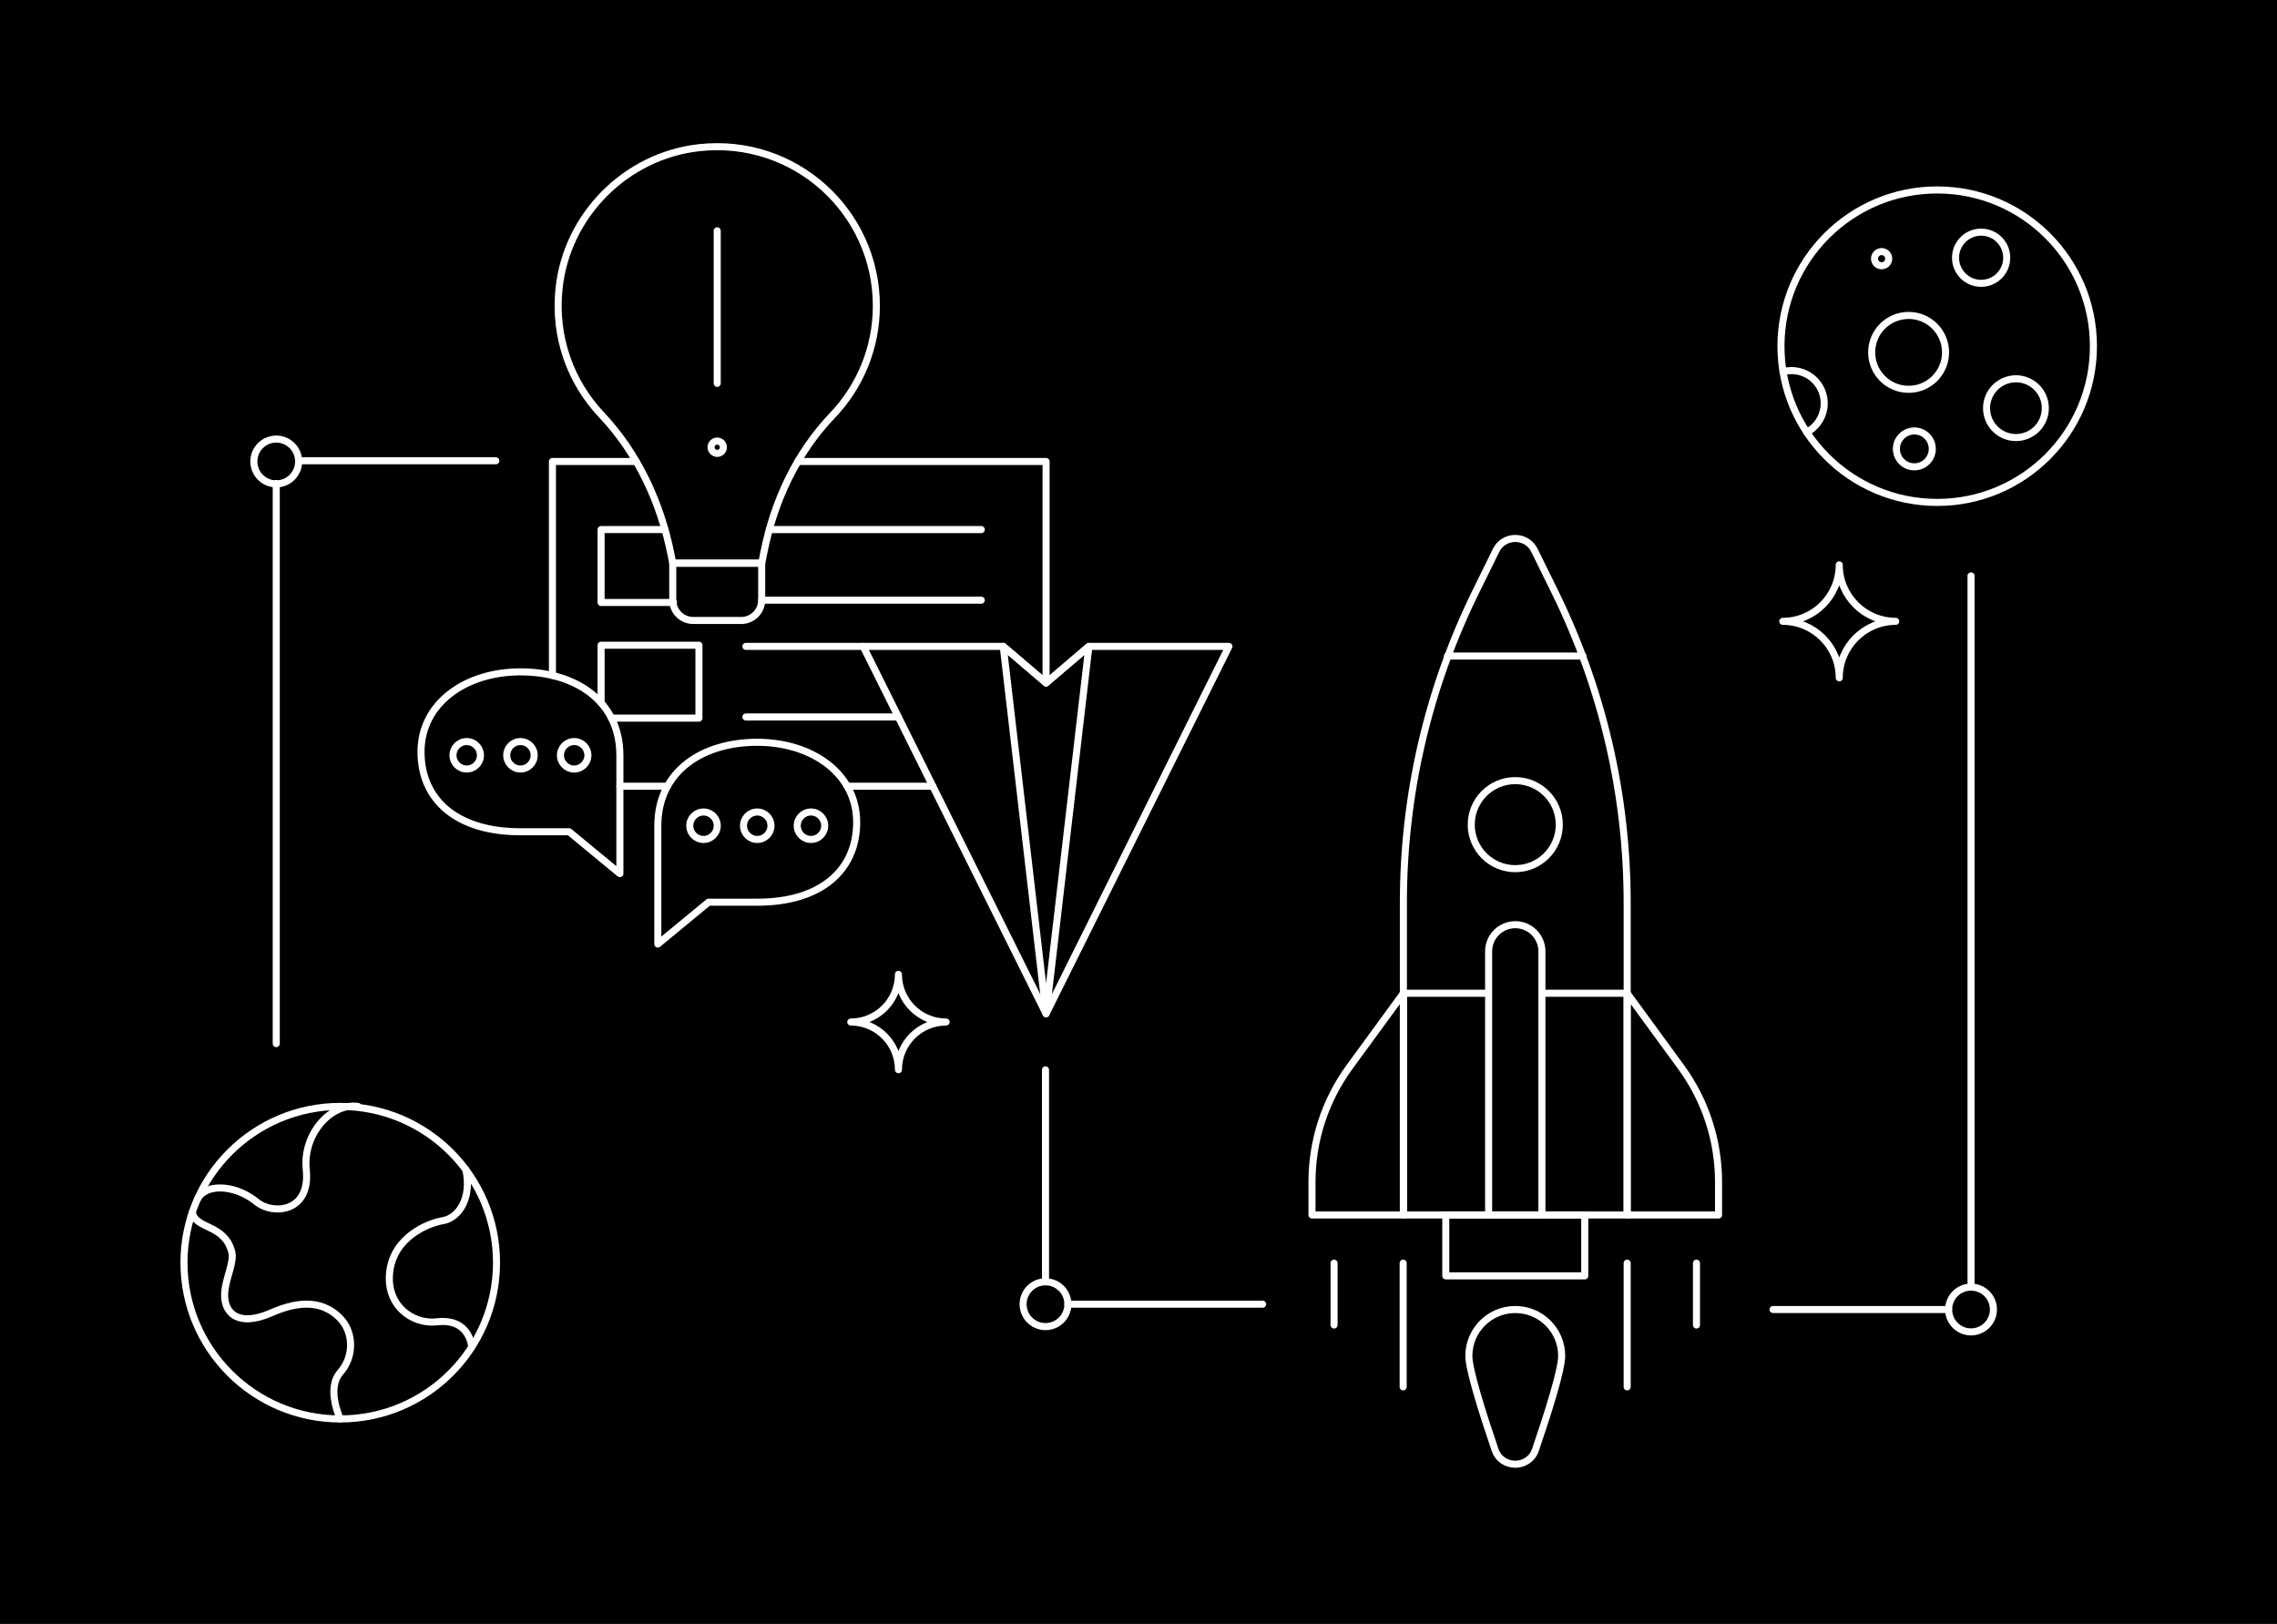 <svg width="645" height="460" viewBox="0 0 645 460" fill="none" xmlns="http://www.w3.org/2000/svg">
<rect width="645" height="460" fill="black"/>
<path d="M460.922 344.154H397.535V255.671C397.535 225.12 404.553 194.978 418.047 167.572L423.792 155.904C426.011 151.391 432.446 151.391 434.665 155.904L440.41 167.572C453.905 194.982 460.922 225.124 460.922 255.671V344.154Z" stroke="white" stroke-width="2" stroke-miterlimit="10" stroke-linecap="round" stroke-linejoin="round"/>
<path d="M448.912 344.152H409.541V361.399H448.912V344.152Z" stroke="white" stroke-width="2" stroke-miterlimit="10" stroke-linecap="round" stroke-linejoin="round"/>
<path d="M486.811 344.154H460.918V281.35L476.189 302.254C483.087 311.698 486.807 323.089 486.807 334.785V344.154H486.811Z" stroke="white" stroke-width="2" stroke-miterlimit="10" stroke-linecap="round" stroke-linejoin="round"/>
<path d="M371.641 344.154H397.535V281.35L382.263 302.254C375.365 311.698 371.646 323.089 371.646 334.785V344.154H371.641Z" stroke="white" stroke-width="2" stroke-miterlimit="10" stroke-linecap="round" stroke-linejoin="round"/>
<path d="M429.226 261.928C433.392 261.928 436.773 265.304 436.773 269.475V344.153H421.68V269.475C421.68 265.308 425.06 261.928 429.226 261.928Z" stroke="white" stroke-width="2" stroke-miterlimit="10" stroke-linecap="round" stroke-linejoin="round"/>
<path d="M429.226 246.058C436.113 246.058 441.696 240.475 441.696 233.588C441.696 226.702 436.113 221.119 429.226 221.119C422.34 221.119 416.757 226.702 416.757 233.588C416.757 240.475 422.34 246.058 429.226 246.058Z" stroke="white" stroke-width="2" stroke-miterlimit="10" stroke-linecap="round" stroke-linejoin="round"/>
<path d="M416.079 384.079C416.079 376.817 421.965 370.932 429.226 370.932C436.488 370.932 442.373 376.817 442.373 384.079C442.373 388.017 438.501 400.272 434.959 410.654C433.091 416.126 425.354 416.126 423.486 410.654C419.952 400.272 416.079 388.022 416.079 384.079Z" stroke="white" stroke-width="2" stroke-miterlimit="10" stroke-linecap="round" stroke-linejoin="round"/>
<path d="M460.922 281.35H436.773" stroke="white" stroke-width="2" stroke-miterlimit="10" stroke-linecap="round" stroke-linejoin="round"/>
<path d="M448.403 185.826H410.025" stroke="white" stroke-width="2" stroke-miterlimit="10" stroke-linecap="round" stroke-linejoin="round"/>
<path d="M421.613 281.35H397.469" stroke="white" stroke-width="2" stroke-miterlimit="10" stroke-linecap="round" stroke-linejoin="round"/>
<path d="M397.469 357.797V392.845" stroke="white" stroke-width="2" stroke-miterlimit="10" stroke-linecap="round" stroke-linejoin="round"/>
<path d="M377.899 357.797V375.321" stroke="white" stroke-width="2" stroke-miterlimit="10" stroke-linecap="round" stroke-linejoin="round"/>
<path d="M460.922 357.797V392.845" stroke="white" stroke-width="2" stroke-miterlimit="10" stroke-linecap="round" stroke-linejoin="round"/>
<path d="M480.558 357.797V375.321" stroke="white" stroke-width="2" stroke-miterlimit="10" stroke-linecap="round" stroke-linejoin="round"/>
<path d="M96.381 401.927C120.827 401.927 140.645 382.109 140.645 357.663C140.645 333.216 120.827 313.398 96.381 313.398C71.934 313.398 52.116 333.216 52.116 357.663C52.116 382.109 71.934 401.927 96.381 401.927Z" stroke="white" stroke-width="2" stroke-miterlimit="10" stroke-linecap="round" stroke-linejoin="round"/>
<path d="M133.623 381.577C133.623 381.577 133.156 373.32 123.757 374.423C116.818 375.237 109.18 369.728 110.416 360.09C111.652 350.452 121.042 346.501 125.489 345.757C129.936 345.017 133.763 339.334 131.945 331.287" stroke="white" stroke-width="2" stroke-miterlimit="10" stroke-linecap="round" stroke-linejoin="round"/>
<path d="M96.381 401.929C96.381 401.929 92.33 393.361 96.381 388.765C100.431 384.169 100.146 377.346 96.381 373.444C90.541 367.389 82.771 369.278 76.881 371.866C67.136 376.143 63.226 371.634 63.656 366.088C63.99 361.81 66.429 357.483 65.635 354.536C63.519 346.667 55.386 348.25 54.472 343.414" stroke="white" stroke-width="2" stroke-miterlimit="10" stroke-linecap="round" stroke-linejoin="round"/>
<path d="M56.022 339.468C56.022 339.468 57.014 337.501 59.779 336.798C62.875 336.013 68.004 336.662 72.728 340.485C77.332 344.209 88.02 343.415 86.751 331.293C85.714 321.353 93.624 312.38 101.398 313.397" stroke="white" stroke-width="2" stroke-miterlimit="10" stroke-linecap="round" stroke-linejoin="round"/>
<path d="M548.744 142.317C573.186 142.317 593 122.503 593 98.061C593 73.619 573.186 53.805 548.744 53.805C524.302 53.805 504.488 73.619 504.488 98.061C504.488 122.503 524.302 142.317 548.744 142.317Z" stroke="white" stroke-width="2" stroke-miterlimit="10" stroke-linecap="round" stroke-linejoin="round"/>
<path d="M540.647 110.277C546.427 110.277 551.112 105.592 551.112 99.812C551.112 94.033 546.427 89.348 540.647 89.348C534.868 89.348 530.183 94.033 530.183 99.812C530.183 105.592 534.868 110.277 540.647 110.277Z" stroke="white" stroke-width="2" stroke-miterlimit="10" stroke-linecap="round" stroke-linejoin="round"/>
<path d="M542.272 132.236C545.079 132.236 547.355 129.96 547.355 127.152C547.355 124.344 545.079 122.068 542.272 122.068C539.464 122.068 537.188 124.344 537.188 127.152C537.188 129.96 539.464 132.236 542.272 132.236Z" stroke="white" stroke-width="2" stroke-miterlimit="10" stroke-linecap="round" stroke-linejoin="round"/>
<path d="M561.188 80.256C565.192 80.256 568.438 77.011 568.438 73.007C568.438 69.003 565.192 65.758 561.188 65.758C557.185 65.758 553.939 69.003 553.939 73.007C553.939 77.011 557.185 80.256 561.188 80.256Z" stroke="white" stroke-width="2" stroke-miterlimit="10" stroke-linecap="round" stroke-linejoin="round"/>
<path d="M571.05 123.941C575.647 123.941 579.374 120.214 579.374 115.617C579.374 111.02 575.647 107.293 571.05 107.293C566.453 107.293 562.726 111.02 562.726 115.617C562.726 120.214 566.453 123.941 571.05 123.941Z" stroke="white" stroke-width="2" stroke-miterlimit="10" stroke-linecap="round" stroke-linejoin="round"/>
<path d="M505.071 105.285C506.559 104.884 508.171 104.851 509.77 105.261C514.73 106.529 517.722 111.58 516.453 116.539C515.779 119.176 514.035 121.255 511.803 122.437" stroke="white" stroke-width="2" stroke-miterlimit="10" stroke-linecap="round" stroke-linejoin="round"/>
<path d="M533.001 75.279C534.111 75.279 535.01 74.38 535.01 73.27C535.01 72.161 534.111 71.262 533.001 71.262C531.892 71.262 530.993 72.161 530.993 73.27C530.993 74.38 531.892 75.279 533.001 75.279Z" stroke="white" stroke-width="2" stroke-miterlimit="10" stroke-linecap="round" stroke-linejoin="round"/>
<path d="M189.067 222.707H175.593" stroke="white" stroke-width="2" stroke-miterlimit="10" stroke-linecap="round" stroke-linejoin="round"/>
<path d="M264.238 222.707H239.981" stroke="white" stroke-width="2" stroke-miterlimit="10" stroke-linecap="round" stroke-linejoin="round"/>
<path d="M225.987 130.717H296.318V193.443" stroke="white" stroke-width="2" stroke-miterlimit="10" stroke-linecap="round" stroke-linejoin="round"/>
<path d="M156.487 191.323V130.717H180.231" stroke="white" stroke-width="2" stroke-miterlimit="10" stroke-linecap="round" stroke-linejoin="round"/>
<path d="M190.786 170.656H170.266V150.004H188.369" stroke="white" stroke-width="2" stroke-miterlimit="10" stroke-linecap="round" stroke-linejoin="round"/>
<path d="M170.266 199.062V182.766H197.986V203.418H173.209" stroke="white" stroke-width="2" stroke-miterlimit="10" stroke-linecap="round" stroke-linejoin="round"/>
<path d="M217.911 150.008H277.963" stroke="white" stroke-width="2" stroke-miterlimit="10" stroke-linecap="round" stroke-linejoin="round"/>
<path d="M215.762 170.004H277.963" stroke="white" stroke-width="2" stroke-miterlimit="10" stroke-linecap="round" stroke-linejoin="round"/>
<path d="M211.286 183.094H244.627" stroke="white" stroke-width="2" stroke-miterlimit="10" stroke-linecap="round" stroke-linejoin="round"/>
<path d="M211.286 203.09H254.471" stroke="white" stroke-width="2" stroke-miterlimit="10" stroke-linecap="round" stroke-linejoin="round"/>
<path d="M147.427 190.311C131.871 190.311 119.261 199.217 119.261 212.959C119.261 226.623 129.44 235.608 147.427 235.608C147.617 235.608 147.803 235.6 147.989 235.596V235.608H161.227L175.593 247.461V235.608V214.117V213.984C175.593 198.519 162.984 190.311 147.427 190.311Z" stroke="white" stroke-width="2" stroke-miterlimit="10" stroke-linecap="round" stroke-linejoin="round"/>
<path d="M132.205 217.831C134.353 217.831 136.094 216.09 136.094 213.942C136.094 211.794 134.353 210.053 132.205 210.053C130.057 210.053 128.316 211.794 128.316 213.942C128.316 216.09 130.057 217.831 132.205 217.831Z" stroke="white" stroke-width="2" stroke-miterlimit="10" stroke-linecap="round" stroke-linejoin="round"/>
<path d="M147.427 217.831C149.575 217.831 151.316 216.09 151.316 213.942C151.316 211.794 149.575 210.053 147.427 210.053C145.279 210.053 143.538 211.794 143.538 213.942C143.538 216.09 145.279 217.831 147.427 217.831Z" stroke="white" stroke-width="2" stroke-miterlimit="10" stroke-linecap="round" stroke-linejoin="round"/>
<path d="M162.645 217.831C164.793 217.831 166.534 216.09 166.534 213.942C166.534 211.794 164.793 210.053 162.645 210.053C160.497 210.053 158.756 211.794 158.756 213.942C158.756 216.09 160.497 217.831 162.645 217.831Z" stroke="white" stroke-width="2" stroke-miterlimit="10" stroke-linecap="round" stroke-linejoin="round"/>
<path d="M214.501 210.26C230.058 210.26 242.668 219.166 242.668 232.909C242.668 246.572 232.488 255.557 214.501 255.557C214.311 255.557 214.125 255.549 213.939 255.545V255.557H200.701L186.335 267.411V255.557V234.066V233.933C186.335 218.464 198.945 210.26 214.501 210.26Z" stroke="white" stroke-width="2" stroke-miterlimit="10" stroke-linecap="round" stroke-linejoin="round"/>
<path d="M229.723 237.784C231.871 237.784 233.612 236.043 233.612 233.895C233.612 231.747 231.871 230.006 229.723 230.006C227.575 230.006 225.834 231.747 225.834 233.895C225.834 236.043 227.575 237.784 229.723 237.784Z" stroke="white" stroke-width="2" stroke-miterlimit="10" stroke-linecap="round" stroke-linejoin="round"/>
<path d="M214.501 237.784C216.649 237.784 218.39 236.043 218.39 233.895C218.39 231.747 216.649 230.006 214.501 230.006C212.353 230.006 210.612 231.747 210.612 233.895C210.612 236.043 212.353 237.784 214.501 237.784Z" stroke="white" stroke-width="2" stroke-miterlimit="10" stroke-linecap="round" stroke-linejoin="round"/>
<path d="M199.279 237.784C201.427 237.784 203.169 236.043 203.169 233.895C203.169 231.747 201.427 230.006 199.279 230.006C197.132 230.006 195.39 231.747 195.39 233.895C195.39 236.043 197.132 237.784 199.279 237.784Z" stroke="white" stroke-width="2" stroke-miterlimit="10" stroke-linecap="round" stroke-linejoin="round"/>
<path d="M248.243 86.624C248.243 60.033 225.214 38.818 198.015 41.835C177.251 44.142 160.516 61.004 158.351 81.785C156.904 95.643 161.752 108.368 170.382 117.502C180.702 128.425 187.162 142.436 190.104 157.179L190.571 159.53H215.774L216.415 156.323C219.283 141.944 225.64 128.297 235.774 117.704C243.494 109.625 248.243 98.689 248.243 86.624Z" stroke="white" stroke-width="2" stroke-miterlimit="10" stroke-linecap="round" stroke-linejoin="round"/>
<path d="M209.976 175.751H196.353C193.159 175.751 190.567 173.16 190.567 169.965V159.525H215.762V169.965C215.762 173.16 213.175 175.751 209.976 175.751Z" stroke="white" stroke-width="2" stroke-miterlimit="10" stroke-linecap="round" stroke-linejoin="round"/>
<path d="M203.165 65.375V108.598" stroke="white" stroke-width="2" stroke-miterlimit="10" stroke-linecap="round" stroke-linejoin="round"/>
<path d="M203.165 128.426C204.128 128.426 204.909 127.645 204.909 126.682C204.909 125.718 204.128 124.938 203.165 124.938C202.201 124.938 201.421 125.718 201.421 126.682C201.421 127.645 202.201 128.426 203.165 128.426Z" stroke="white" stroke-width="2" stroke-miterlimit="10" stroke-linecap="round" stroke-linejoin="round"/>
<path d="M244.519 183.096H284.188L296.318 193.445L308.448 183.096H348.117L296.318 287.148L244.519 183.096Z" stroke="white" stroke-width="2" stroke-miterlimit="10" stroke-linecap="round" stroke-linejoin="round"/>
<path d="M284.188 183.096L296.318 193.445L308.448 183.096L296.318 287.148L284.188 183.096Z" stroke="white" stroke-width="2" stroke-miterlimit="10" stroke-linecap="round" stroke-linejoin="round"/>
<path d="M78.253 136.965V295.614" stroke="white" stroke-width="2" stroke-miterlimit="10" stroke-linecap="round" stroke-linejoin="round"/>
<path d="M140.447 130.518H84.602" stroke="white" stroke-width="2" stroke-miterlimit="10" stroke-linecap="round" stroke-linejoin="round"/>
<path d="M558.329 364.585V163.127" stroke="white" stroke-width="2" stroke-miterlimit="10" stroke-linecap="round" stroke-linejoin="round"/>
<path d="M502.244 370.93H551.984" stroke="white" stroke-width="2" stroke-miterlimit="10" stroke-linecap="round" stroke-linejoin="round"/>
<path d="M78.254 137.061C81.757 137.061 84.598 134.221 84.598 130.717C84.598 127.213 81.757 124.373 78.254 124.373C74.75 124.373 71.909 127.213 71.909 130.717C71.909 134.221 74.75 137.061 78.254 137.061Z" stroke="white" stroke-width="2" stroke-miterlimit="10" stroke-linecap="round" stroke-linejoin="round"/>
<path d="M302.505 369.428H357.664" stroke="white" stroke-width="2" stroke-miterlimit="10" stroke-linecap="round" stroke-linejoin="round"/>
<path d="M296.157 303.039V363.079" stroke="white" stroke-width="2" stroke-miterlimit="10" stroke-linecap="round" stroke-linejoin="round"/>
<path d="M296.157 375.772C299.66 375.772 302.501 372.932 302.501 369.428C302.501 365.924 299.66 363.084 296.157 363.084C292.653 363.084 289.812 365.924 289.812 369.428C289.812 372.932 292.653 375.772 296.157 375.772Z" stroke="white" stroke-width="2" stroke-miterlimit="10" stroke-linecap="round" stroke-linejoin="round"/>
<path d="M558.329 377.274C561.832 377.274 564.673 374.434 564.673 370.93C564.673 367.426 561.832 364.586 558.329 364.586C554.825 364.586 551.984 367.426 551.984 370.93C551.984 374.434 554.825 377.274 558.329 377.274Z" stroke="white" stroke-width="2" stroke-miterlimit="10" stroke-linecap="round" stroke-linejoin="round"/>
<path d="M505 176C513.836 176 521 183.164 521 192C521 183.164 528.164 176 537 176C528.164 176 521 168.836 521 160C521 168.836 513.836 176 505 176Z" stroke="white" stroke-width="2" stroke-miterlimit="10" stroke-linecap="round" stroke-linejoin="round"/>
<path d="M241 289.5C248.456 289.5 254.5 295.544 254.5 303C254.5 295.544 260.544 289.5 268 289.5C260.544 289.5 254.5 283.456 254.5 276C254.496 283.456 248.452 289.5 241 289.5Z" stroke="white" stroke-width="2" stroke-miterlimit="10" stroke-linecap="round" stroke-linejoin="round"/>
</svg>
